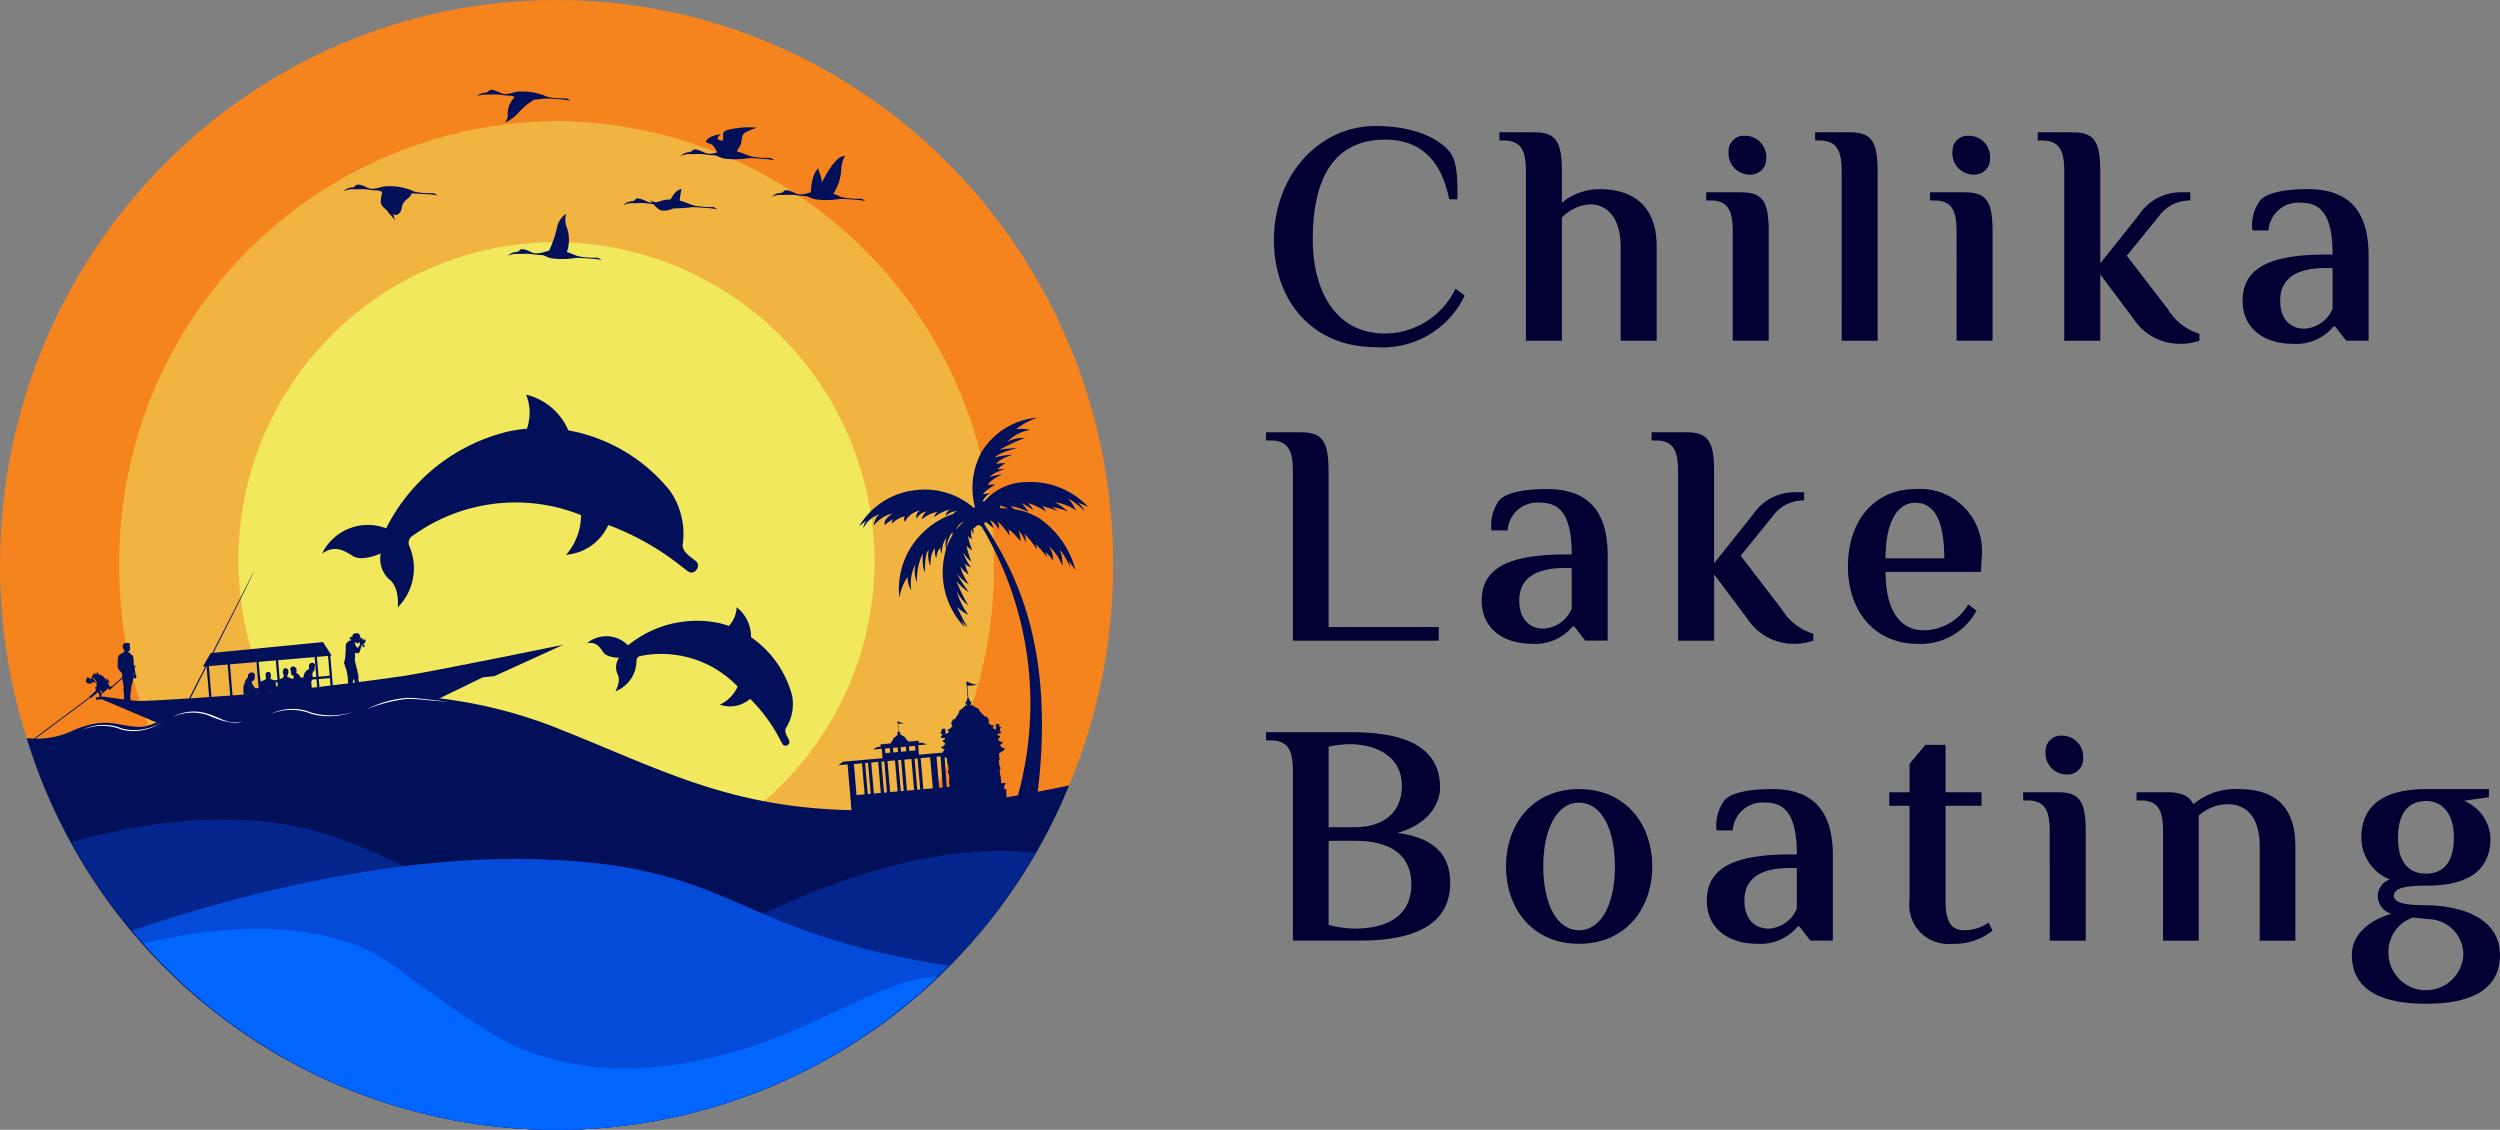 <svg xmlns="http://www.w3.org/2000/svg" xmlns:xlink="http://www.w3.org/1999/xlink" width="158.364" height="71.57" viewBox="0 0 158.364 71.57">
  <rect x="0" y="0" width="158.364" height="71.57" fill="#808080" stroke="none"/>
  <defs>
    <clipPath id="clip-path">
      <rect id="Rectangle_10036" data-name="Rectangle 10036" width="158.364" height="71.57" transform="translate(0 0)" fill="none"/>
    </clipPath>
  </defs>
  <g id="Group_28602" data-name="Group 28602" transform="translate(0 0)">
    <g id="Group_28601" data-name="Group 28601" clip-path="url(#clip-path)">
      <path id="Path_249063" data-name="Path 249063" d="M80.7,15.184c0-4.021,2.8-7.2,6.441-7.2,2.38,0,3.941.74,4.681,1.62.521.66.5,1.82.5,3.02H91.8c-.5-2.5-1.84-3.78-4.061-3.78-2.54,0-4.581,1.521-4.581,6.341,0,3.021,1.3,5.941,4.581,5.941a4.98,4.98,0,0,0,4.461-2.84l.58.44a5.734,5.734,0,0,1-5.641,3.261c-4.061,0-6.441-2.981-6.441-6.8" fill="#003"/>
      <path id="Path_249064" data-name="Path 249064" d="M96.662,10.9c0-1.2-.2-2-1.4-2h-.281v-.52h2.16c1.4,0,1.8.52,1.8,2.521v1.94a3.765,3.765,0,0,1,2.361-.86c1.76,0,3.64.72,3.64,3.641v5.961h-2.28v-5.9c0-2.04-.96-2.74-1.96-2.74a2.683,2.683,0,0,0-1.761.84v7.8h-2.28Z" fill="#003"/>
      <path id="Path_249065" data-name="Path 249065" d="M109.761,14.7c0-1.2-.2-2-1.4-2h-.28v-.519h2.16c1.4,0,1.8.519,1.8,2.52v6.881h-2.281Zm-.26-5.081A.966.966,0,0,1,110.522,8.6a1.339,1.339,0,0,1,1.36,1.42.987.987,0,0,1-1.04,1.04A1.339,1.339,0,0,1,109.5,9.624" fill="#003"/>
      <path id="Path_249066" data-name="Path 249066" d="M116.662,10.9c0-1.2-.2-2-1.4-2h-.281v-.52h2.16c1.4,0,1.8.52,1.8,2.521V21.586h-2.28Z" fill="#003"/>
      <path id="Path_249067" data-name="Path 249067" d="M123.941,14.7c0-1.2-.2-2-1.4-2h-.28v-.519h2.16c1.4,0,1.8.519,1.8,2.52v6.881h-2.281Zm-.26-5.081A.966.966,0,0,1,124.7,8.6a1.339,1.339,0,0,1,1.36,1.42.987.987,0,0,1-1.04,1.04,1.339,1.339,0,0,1-1.341-1.439" fill="#003"/>
      <path id="Path_249068" data-name="Path 249068" d="M135.142,20.185l-2.1-2.8v4.2h-2.28V10.9c0-1.2-.2-2-1.4-2h-.28v-.52h2.161c1.4,0,1.8.52,1.8,2.521v5.781l2.442-3.062a3.178,3.178,0,0,1,2.76-1.439h.5v.52a2.374,2.374,0,0,0-1.96.96L134.722,16.2l2.6,3.38a3.518,3.518,0,0,0,2,1.561v.439a3.648,3.648,0,0,1-1.221.2,3.5,3.5,0,0,1-2.961-1.6" fill="#003"/>
      <path id="Path_249069" data-name="Path 249069" d="M142.061,19.045c0-2.02,1.64-2.92,5.281-2.92h.42c0-2.561-.78-3.281-1.98-3.281A1.887,1.887,0,0,0,143.7,14.6h-1.02a2.668,2.668,0,0,1,.5-1.92c.48-.52,1.74-.7,3-.7,2.3,0,3.86,1.06,3.86,4.2v5.4h-1.42l-.7-.9h-.1a3.065,3.065,0,0,1-2.561,1.1c-1.761,0-3.2-.9-3.2-2.741m5.7.52v-2.58h-.42c-1.96,0-2.9.72-2.9,2.06,0,1.2.66,1.781,1.54,1.781a2.058,2.058,0,0,0,1.78-1.261" fill="#003"/>
      <path id="Path_249070" data-name="Path 249070" d="M81.9,29.9c0-1.2-.2-2-1.4-2h-.3v-.52h2.16c1.4,0,1.8.52,1.8,2.521v9.821h6.981v.861H81.9Z" fill="#003"/>
      <path id="Path_249071" data-name="Path 249071" d="M93.861,38.045c0-2.02,1.64-2.92,5.281-2.92h.42c0-2.561-.78-3.281-1.98-3.281A1.887,1.887,0,0,0,95.5,33.6h-1.02a2.668,2.668,0,0,1,.5-1.92c.48-.52,1.74-.7,3-.7,2.3,0,3.86,1.06,3.86,4.2v5.4h-1.42l-.7-.9h-.1a3.065,3.065,0,0,1-2.561,1.1c-1.761,0-3.2-.9-3.2-2.741m5.7.52v-2.58h-.42c-1.96,0-2.9.72-2.9,2.06,0,1.2.66,1.781,1.54,1.781a2.058,2.058,0,0,0,1.78-1.261" fill="#003"/>
      <path id="Path_249072" data-name="Path 249072" d="M110.682,39.185l-2.1-2.8v4.2H106.3V29.9c0-1.2-.2-2-1.4-2h-.28v-.52h2.161c1.4,0,1.8.52,1.8,2.521v5.781l2.442-3.062a3.178,3.178,0,0,1,2.76-1.439h.5v.52a2.375,2.375,0,0,0-1.96.96l-2.061,2.541,2.6,3.38a3.518,3.518,0,0,0,2,1.561v.439a3.648,3.648,0,0,1-1.221.2,3.5,3.5,0,0,1-2.961-1.6" fill="#003"/>
      <path id="Path_249073" data-name="Path 249073" d="M117.061,35.885c0-3,1.761-4.9,4.242-4.9a3.918,3.918,0,0,1,4.24,4.16l-.06,1.081h-6.041c0,2.46.941,3.7,2.4,3.7a3.291,3.291,0,0,0,2.841-1.64l.519.4a4.024,4.024,0,0,1-3.7,2.1c-2.821,0-4.442-2.141-4.442-4.9m6.1-.52c0-2.521-.681-3.521-1.86-3.521-1.021,0-1.861,1.1-1.861,3.521Z" fill="#003"/>
      <path id="Path_249074" data-name="Path 249074" d="M81.9,48.9c0-1.2-.2-2-1.4-2h-.3v-.519h5.32c2.341,0,5.7.359,5.7,3.5,0,1.16-.859,2.36-2.7,2.881,2.6.34,3.341,1.62,3.341,3.18,0,3.041-3.041,3.641-5.741,3.641H81.9Zm3.921,3.5c1.6,0,2.98-.759,2.98-2.62,0-1.961-1.76-2.64-3.321-2.64a6.854,6.854,0,0,0-1.32.16v5.1Zm3.58,3.642c0-1.821-1.22-2.781-3.58-2.781H84.162v5.321a6.364,6.364,0,0,0,1.661.24c2.3,0,3.58-1,3.58-2.78" fill="#003"/>
      <path id="Path_249075" data-name="Path 249075" d="M95.4,54.885c0-2.72,1.719-4.9,4.621-4.9,2.92,0,4.64,2.18,4.64,4.9s-1.72,4.9-4.64,4.9c-2.9,0-4.621-2.18-4.621-4.9m6.9,0c0-2.3-.82-4.04-2.28-4.04-1.441,0-2.261,1.74-2.261,4.04s.82,4.041,2.261,4.041c1.46,0,2.28-1.74,2.28-4.041" fill="#003"/>
      <path id="Path_249076" data-name="Path 249076" d="M108.122,57.045c0-2.02,1.639-2.92,5.281-2.92h.42c0-2.561-.78-3.281-1.98-3.281a1.889,1.889,0,0,0-2.082,1.76h-1.019a2.663,2.663,0,0,1,.5-1.92c.479-.52,1.74-.7,3-.7,2.3,0,3.86,1.06,3.86,4.2v5.4h-1.42l-.7-.9h-.1a3.065,3.065,0,0,1-2.561,1.1c-1.76,0-3.2-.9-3.2-2.741m5.7.52v-2.58h-.42c-1.961,0-2.9.72-2.9,2.06,0,1.2.66,1.781,1.541,1.781a2.058,2.058,0,0,0,1.78-1.261" fill="#003"/>
      <path id="Path_249077" data-name="Path 249077" d="M120.961,57.006V51.044h-1.28v-.859h1.28v-1.8l1-1.2h1.28v3h2.281v.859h-2.281v6.022c0,1.38.4,1.86,1.181,1.86a2.653,2.653,0,0,0,1.54-.48l.26.5a3.85,3.85,0,0,1-2.561.84,2.469,2.469,0,0,1-2.7-2.78" fill="#003"/>
      <path id="Path_249078" data-name="Path 249078" d="M129.841,52.705c0-1.2-.2-2-1.4-2h-.28v-.519h2.161c1.4,0,1.8.519,1.8,2.52v6.881h-2.28Zm-.26-5.081A.965.965,0,0,1,130.6,46.6a1.339,1.339,0,0,1,1.36,1.42.986.986,0,0,1-1.04,1.04,1.338,1.338,0,0,1-1.34-1.439" fill="#003"/>
      <path id="Path_249079" data-name="Path 249079" d="M137.021,52.705c0-1.2-.2-2-1.4-2h-.281v-.52h1.92c.941,0,1.421.24,1.681.76a4.13,4.13,0,0,1,2.841-.96c2.16,0,3.62.941,3.62,3.641v5.961h-2.26V53.625c0-1.961-.921-2.681-2.02-2.681a2.76,2.76,0,0,0-1.841.72v7.922h-2.261Z" fill="#003"/>
      <path id="Path_249080" data-name="Path 249080" d="M148.981,60.486c0-1.38,1.24-2.24,2.5-2.6a1.191,1.191,0,0,1-.86-1.14,1.139,1.139,0,0,1,.76-1.04,2.86,2.86,0,0,1-1.8-2.641c0-2.32,1.82-3.08,4.1-3.08h3.982V50.5l-1.581.221a2.729,2.729,0,0,1,1.68,2.34c0,2.3-1.7,3.041-4.081,3.041-1.28,0-2.04.14-2.04.64,0,.461.76.6,2.04.6,2.581.04,4.682,1,4.682,3.141,0,2.32-2.021,3.1-4.682,3.1-2.68,0-4.7-.78-4.7-3.1m7.062,0a2.254,2.254,0,0,0-2.2-2.261l-1-.1a2.3,2.3,0,0,0-1.54,2.36,2.374,2.374,0,0,0,4.741,0m-.6-7.422c0-1.56-.761-2.32-1.761-2.32-1.019,0-1.78.66-1.78,2.32s.761,2.281,1.78,2.281c1,0,1.761-.62,1.761-2.281" fill="#003"/>
      <path id="Path_249081" data-name="Path 249081" d="M70.512,35.785c0,19.764-15.785,35.785-35.256,35.785S0,55.549,0,35.785,15.784,0,35.256,0,70.512,16.021,70.512,35.785" fill="#f5841f"/>
      <path id="Path_249082" data-name="Path 249082" d="M62.958,35.785A27.912,27.912,0,0,1,35.257,63.9a27.912,27.912,0,0,1-27.7-28.117,27.912,27.912,0,0,1,27.7-28.117,27.912,27.912,0,0,1,27.7,28.117" fill="#f1b441"/>
      <path id="Path_249083" data-name="Path 249083" d="M55.4,35.785A20.149,20.149,0,1,1,35.257,15.336,20.3,20.3,0,0,1,55.4,35.785" fill="#f2e85e"/>
      <path id="Path_249084" data-name="Path 249084" d="M63.741,49.995a.152.152,0,0,0-.1-.013c-.06.015-.042-.047-.022-.067s0-.066-.016-.076-.023-.072.011-.08l.051,0-.005-.059s.005-.031.03-.035l-.006-.072-.257.023-.042-.491-.029,0-.033-.387.043,0-.019-.215-.043,0-.032-.378.047,0-.036-.417.348-.23h0l-.012-.137a.152.152,0,0,0-.09.04l-.195-.195.171-.13,0,0h0l-.009-.106a.118.118,0,0,0-.08.043l-.209-.154.13-.167,0,0h0l-.009-.1a.113.113,0,0,0-.07.031l-.11-.112.282-.079a.219.219,0,0,0-.021-.068h0v-.01a.029.029,0,0,0-.017-.017.129.129,0,0,1-.048,0c-.012-.008-.013-.07-.01-.1a.51.51,0,0,1,.034-.108l.006-.01a.029.029,0,0,1,.023-.007h.012c.005,0,.017,0,.014-.011a.082.082,0,0,0-.032-.039.026.026,0,0,0-.012,0l-.029,0a.017.017,0,0,1-.015,0,.051.051,0,0,1-.016-.02l-.009-.012s.013-.013.008-.019a.085.085,0,0,0-.019-.014l-.018-.013-.006,0-.008,0,.006,0c.009,0,.009,0,.011,0h0l0-.005.012,0,0,.006c0,.009,0,0,.006-.005l.005-.005,0-.046V45.9a.056.056,0,0,1-.032-.01.113.113,0,0,0-.074-.035H63.2a.065.065,0,0,0-.035.017l-.006.005h-.011a.05.05,0,0,0-.052-.02.076.076,0,0,0,0,.031l0,.007-.021.021v0l.007.01a.231.231,0,0,0,.029.149.056.056,0,0,0-.035.056v0c.006.009.015.036,0,.046l0,0a.018.018,0,0,0,.016.008h0a.139.139,0,0,0-.029.046l-.187-.117.06-.087,0,0h0l-.009-.106a.112.112,0,0,0-.083.047l-.241-.161a.27.27,0,0,0-.089-.367l-.02-.066-.052.02-.052.005-.359-.379s.072-.107-.247-.214a.377.377,0,0,0-.184-.1l-.006-.076a.128.128,0,0,0-.1.056.405.405,0,0,0-.051,0l0-.023a.14.14,0,0,0,.057-.111c.084-.076.034-.137.034-.137s-.025.06-.051.068a.06.06,0,0,0-.025-.043l-.005-.05s0-.038-.058-.032l-.008-.1s0-.041-.025-.04l-.023,0-.066-.771.671-.059a2.047,2.047,0,0,1-.734-.24s.058.693.091,1.073l-.021,0c-.029,0-.018.043-.018.043l.008.1c-.055,0-.051.041-.051.041l0,.051a.06.06,0,0,0-.018.047c-.027,0-.061-.058-.061-.058s-.039.069.056.128a.14.14,0,0,0,.075.1l0,.022-.049.014a.132.132,0,0,0-.1-.039l.007.077a.375.375,0,0,0-.163.136c-.3.161-.207.254-.207.254l-.289.436-.052,0-.054-.011-.008.069a.271.271,0,0,0-.025.377l-.21.2a.113.113,0,0,0-.089-.032l.009.106h0l0,0,.074.075-.164.149a.149.149,0,0,0-.037-.041h0s.014-.005.015-.01l0,0c-.019-.006-.014-.034-.01-.045v0c0-.031-.033-.046-.043-.048a.243.243,0,0,0,0-.152l0-.011v0l-.024-.017,0-.007a.089.089,0,0,0-.009-.03.049.049,0,0,0-.048.029l-.011,0-.006-.005a.066.066,0,0,0-.038-.01h-.009a.112.112,0,0,0-.067.048c-.005.008-.026.014-.03.015s0,0,0,.005l.005.046.006,0s.008.013.007,0v-.006h.012l0,0h0c0-.008,0-.007.009-.006h.007l-.007,0-.006.006-.016.015c0,.005-.011.011-.015.017s.006.014.011.018l-.007.013a.051.051,0,0,1-.012.023.017.017,0,0,1-.015.006l-.029,0-.011,0a.085.085,0,0,0-.026.045c0,.008.012.008.017.008l.011,0a.029.029,0,0,1,.024,0l.008.008a.547.547,0,0,1,.052.1c.007.028.018.089.007.1a.15.15,0,0,1-.047.008.025.025,0,0,0-.014.019c0,.006,0,.011,0,.011h0a.251.251,0,0,0-.009.072l.291.028-.089.129a.11.11,0,0,0-.074-.018l.009.1h.006l0,.005.156.141-.179.189a.113.113,0,0,0-.086-.028l.009.106h0l0,0,.191.1-.159.227a.15.15,0,0,0-.084-.023v0l-1.374.122-.053-.6.556-.049-.289-.111-.219.02-.009-.1c0-.039-.043-.036-.077-.066h0c-.011.014-.059.035-.063.069-.009-.03-.044-.03-.076-.057-.012.014-.059.035-.064.07-.008-.031-.044-.031-.075-.058-.012.014-.059.036-.064.07-.009-.031-.044-.03-.075-.057h0c-.012.014-.064.037-.064.075a.129.129,0,0,0-.025-.02l-.011-.039-.03.012-.031,0-.209-.221s.042-.062-.144-.124a.224.224,0,0,0-.107-.062l0-.044a.074.074,0,0,0-.056.032l-.03,0v-.013a.081.081,0,0,0,.033-.065c.049-.044.02-.08.02-.08s-.015.035-.03.04A.033.033,0,0,0,57,46.428l0-.03s0-.021-.034-.018l-.005-.058s0-.023-.015-.023H56.93l-.039-.449.392-.035a1.2,1.2,0,0,1-.428-.139s.034.4.053.625l-.013,0c-.016,0-.01.025-.01.025l.005.057c-.032,0-.03.025-.03.025l0,.029a.035.035,0,0,0-.01.027c-.016,0-.036-.034-.036-.034s-.022.041.033.075a.084.084,0,0,0,.044.059v.013l-.029.007a.077.077,0,0,0-.061-.022l0,.045a.212.212,0,0,0-.095.079c-.172.094-.12.148-.12.148l-.169.254-.03,0-.031-.007,0,.041a.24.24,0,0,0-.022.024c0-.036-.042-.035-.076-.063-.011.014-.059.035-.064.07-.008-.031-.044-.031-.075-.058-.012.014-.059.036-.064.07-.009-.03-.044-.03-.075-.057h0c-.011.014-.059.035-.064.07-.008-.031-.043-.031-.075-.058-.013.015-.068.039-.065.079l.009.1-.22.02-.265.16.555-.05.052.6-2.511.223s-.15.112-.286.222v0l.58-.052.184,2.123.094,1.2,9.8-.931Zm-.628-3.9.007,0h0V46.1c0,.011,0,.029-.01.032h0a.037.037,0,0,0-.005-.023h0c0-.005,0-.016.006-.017m.03.06h0a.045.045,0,0,1-.005.048.125.125,0,0,0-.025.009l-.006,0a.175.175,0,0,1,.036-.055m-8.883,4.21L54.091,48.4l.513-.046.169,1.964Zm.712-.064L54.8,48.337l.187-.016.17,1.964Zm.387-.034-.17-1.964.44-.039.17,1.964ZM56,50.21l-.17-1.964.188-.016.17,1.964Zm.862-2.865.025.29-.3.027-.025-.29Zm-.805.072.312-.028.025.29-.312.027Zm.33,2.759-.17-1.964.476-.042.169,1.964Zm.675-.06-.17-1.964.188-.017.169,1.964Zm.9-2.869.025.29-.384.034-.025-.29Zm-.91.081.334-.03.025.29-.334.03Zm.4,2.753-.169-1.964.452-.04.17,1.964Zm.652-.058-.17-1.964.188-.016.17,1.964Zm.387-.034-.17-1.964.6-.054.17,1.964Zm1.226-.109-.224.02-.17-1.964.258-.023Zm.138-3.491h0l.008,0c.007,0,.008.01.008.016a.033.033,0,0,0,0,.024h0c-.012,0-.017-.019-.016-.03v-.007m0,.107a.047.047,0,0,1-.013-.047.173.173,0,0,1,.045.048l-.006,0a.075.075,0,0,0-.026,0m.3,3.345-.184.016-.132-1.9.139.06.036.417.048-.005.032.379-.042,0,.018.215.043,0,.034.388-.029,0Z" fill="#020f59"/>
      <path id="Path_249085" data-name="Path 249085" d="M68.277,31.828l.652.279a5,5,0,0,0-3.9-1.568,3.557,3.557,0,0,0-2.686,1.231.562.562,0,0,0-.092,0c.045-.218.435-.53.435-.53a1.905,1.905,0,0,0-.429.078,2.4,2.4,0,0,1,.807-.618,1.8,1.8,0,0,0-.489.026c.154-.366.9-.662.9-.662a2.089,2.089,0,0,0-.781.166c.2-.305.953-.506.953-.506a1.379,1.379,0,0,0-.464.027,1.346,1.346,0,0,1,.541-.41,2.91,2.91,0,0,0-.618.044c.206-.34,1.064-.584,1.064-.584a4.581,4.581,0,0,0-1.141.183c.283-.357,1.416-.592,1.416-.592a6.879,6.879,0,0,0-1.142.1,13.363,13.363,0,0,1,1.614-.749A2.09,2.09,0,0,0,63.789,28a2.618,2.618,0,0,1,1.45-.767,2.165,2.165,0,0,0-.892-.043,5.243,5.243,0,0,1,1.347-.732,4.589,4.589,0,0,0-3.489,2.13,4.753,4.753,0,0,0-.446,3.534c-.018.023-.037.046-.057.068a4.679,4.679,0,0,0-3.483-1.163,4.782,4.782,0,0,0-3.8,2.308l.472-.375a.883.883,0,0,0-.2.506,1.719,1.719,0,0,1,1.013-.889,1.038,1.038,0,0,0-.352.7c.7-.775,1.158-.7,1.158-.7-.609.331-.463.68-.463.68a2.1,2.1,0,0,1,.592-.384.32.32,0,0,0-.146.305,1.7,1.7,0,0,1,.833-.479.334.334,0,0,0-.009.357,1.389,1.389,0,0,1,.978-.723.426.426,0,0,0-.231.514.906.906,0,0,1,.635-.453.75.75,0,0,0-.3.5,2.2,2.2,0,0,1,1.022-.479.425.425,0,0,0-.232.349,2.4,2.4,0,0,1,1.021-.5.486.486,0,0,0-.3.418c.42-.365.712-.287.712-.287a.48.48,0,0,0-.261.171,4.872,4.872,0,0,0-1.832,1.108,4.955,4.955,0,0,0-1.554,4.2,3.241,3.241,0,0,1,.519-1.333,1.382,1.382,0,0,0,.232.838,2.694,2.694,0,0,1,.266-1.645,1.847,1.847,0,0,0,.1,1.155,3.912,3.912,0,0,1,.36-1.842c-.051,1.018.148,1.2.148,1.2-.031-1.327.229-1.394.229-1.394a1.609,1.609,0,0,0,.113,1.008c-.032-.874.288-1.13.288-1.13a1.227,1.227,0,0,0,.076.631c.066-.547.26-.66.26-.66a.7.7,0,0,0,.1.379,1.572,1.572,0,0,1,.3-1.042,1.386,1.386,0,0,0-.033.737,4.147,4.147,0,0,0-.119.488A5.042,5.042,0,0,0,61.1,39.724l-.21-.45a2.394,2.394,0,0,0,.4.464,10.9,10.9,0,0,1-.661-1.3,2.251,2.251,0,0,0,.713.51,4.212,4.212,0,0,1-.74-1.543,2.218,2.218,0,0,0,.73.941,12.22,12.22,0,0,1-.753-1.536,3.782,3.782,0,0,0,.808.719,9.79,9.79,0,0,1-.783-1.206,3.052,3.052,0,0,0,.781.708,3.777,3.777,0,0,1-.557-1.133,2.593,2.593,0,0,0,.545.511,3.56,3.56,0,0,1-.253-.72.861.861,0,0,0,.39.256,3.384,3.384,0,0,1-.5-.954s.3.472.517.566a5.242,5.242,0,0,1-.308-1,1.312,1.312,0,0,0,.374.3,3.69,3.69,0,0,1-.275-.908.619.619,0,0,0,.249.2,1.81,1.81,0,0,1-.04-.652.991.991,0,0,0,.15.335s-.021-.17-.024-.381c.127.026.231-.33.495-.108a.037.037,0,0,0,.025,0A21.881,21.881,0,0,1,64.351,50.84h1.3c1.4-10.287-1.7-15.1-3.3-17.64-.011-.057,0-.127.136-.113.206.176.437.361.437.361a1.806,1.806,0,0,0-.184-.469l.024-.011a1.5,1.5,0,0,1,.509.578.888.888,0,0,0-.093-.529,4.033,4.033,0,0,1,.755.907.822.822,0,0,0-.056-.376c.253.087.764.744.764.744a2.916,2.916,0,0,0-.11-.693,2.32,2.32,0,0,1,.446.8,1.7,1.7,0,0,0-.084-.587,5.126,5.126,0,0,1,.771.986.609.609,0,0,0-.072-.344,7.369,7.369,0,0,1,.746.86,2.08,2.08,0,0,0-.135-.354,2.219,2.219,0,0,1,.5.552,1.644,1.644,0,0,0-.268-.934,3.482,3.482,0,0,1,.859,1.258,2.342,2.342,0,0,0-.167-1.022,4.367,4.367,0,0,1,.652,1.11,1.1,1.1,0,0,0-.106-.424c.113.137.455.628.455.628a5.7,5.7,0,0,0-2.292-3.29,4.345,4.345,0,0,0-1.629-.591,1.122,1.122,0,0,0-.177-.188,3.959,3.959,0,0,1,1.107.375,2.62,2.62,0,0,0-.429-.566,3.419,3.419,0,0,1,.747.461,1.874,1.874,0,0,0-.335-.461,3.753,3.753,0,0,1,1.15.557,1.835,1.835,0,0,0-.249-.357,4.876,4.876,0,0,1,.97.314,1.892,1.892,0,0,0-.352-.262,4.017,4.017,0,0,1,1,.288,3.188,3.188,0,0,0-.832-.593,3.083,3.083,0,0,1,1.356.523,2.985,2.985,0,0,0-.515-.767,4.674,4.674,0,0,1,1.081.828,2.412,2.412,0,0,0-.455-.575M59.959,34.71a1.834,1.834,0,0,1,.386-1.015.28.28,0,0,0,0,.179,3.857,3.857,0,0,0-.388.836m.585-1.123a1.843,1.843,0,0,1,.193-.333,1.923,1.923,0,0,1,.35-.243,3.647,3.647,0,0,0-.543.576M63.39,32.2a.315.315,0,0,1-.047-.139l0-.035a2.566,2.566,0,0,1,.518.187c-.164-.013-.32-.016-.468-.013" fill="#020f59"/>
      <path id="Path_249086" data-name="Path 249086" d="M7.462,42.317a2.008,2.008,0,0,0,.174.235c.052.057.089.066.083.083a.116.116,0,0,0,.014.082c.014.011.017.037.009.137a.871.871,0,0,0,.025.252c.015.1.075.393.071.436s-.031.094-.017.113a.087.087,0,0,1,.015.04.571.571,0,0,0,0,.169,1.515,1.515,0,0,1,.018.327.591.591,0,0,0,.028.241.04.04,0,0,0,.046.031.019.019,0,0,1,0,.021.132.132,0,0,0,.022.088.169.169,0,0,1,.032.091.133.133,0,0,0,.054.11.688.688,0,0,0,.157.077s.094.019.1-.048a.541.541,0,0,0-.087-.228.245.245,0,0,1-.034-.1.4.4,0,0,0,.1.058.26.26,0,0,0,.2.005c.065-.031,0-.058-.062-.1a.39.39,0,0,0-.128-.062.061.061,0,0,1-.032-.063.12.12,0,0,0,.013-.086.7.7,0,0,1-.005-.2c.011-.066.024-.166.024-.194A.475.475,0,0,1,8.3,43.7a.371.371,0,0,0,.013-.169c-.009-.068.016-.069.032-.152a1.086,1.086,0,0,0,.067-.223.41.41,0,0,1,.049-.194,1.28,1.28,0,0,0,.017-.184c.008-.035-.026-.182-.005-.165s.025.086.027.115-.013.032-.01.055a.1.1,0,0,1-.008.075.084.084,0,0,0,.01.087c.015.024.048.026.086.029s.038-.022.038-.022c.006-.042.044-.08.035-.1a.951.951,0,0,1-.093-.311,2.643,2.643,0,0,0-.077-.43.814.814,0,0,1-.026-.145.021.021,0,0,0,.017-.025,2.586,2.586,0,0,0-.044-.373c-.014-.049-.1-.1-.121-.1s-.036-.059-.039-.067-.041-.033-.054-.047-.055-.007-.055-.007c-.032-.007-.026-.047-.026-.047.005-.06.042-.063.068-.074s.029-.06.035-.089a.393.393,0,0,0-.006-.107.114.114,0,0,1,.009-.045.316.316,0,0,0-.022-.11c0-.016,0-.029.017-.054s0-.036-.016-.052a.311.311,0,0,0-.109-.043.57.57,0,0,0-.175.01.234.234,0,0,0-.132.1.15.15,0,0,0-.032.125.289.289,0,0,0,.047.147.382.382,0,0,1,.054.079.452.452,0,0,1,.006.082.064.064,0,0,0-.026.014.217.217,0,0,1-.031.05c-.062.031-.229.123-.229.123a.386.386,0,0,0-.127.3c-.005.049,0,.147-.009.256a1.238,1.238,0,0,0,.009.316m.219-.148.013.118a.08.08,0,0,1-.013-.118" fill="#020f59"/>
      <path id="Path_249087" data-name="Path 249087" d="M35.674,40.845l-4.36,1.985-.734.077-4.7,2.285-15.763.663L6.445,44.294l-.358.031-.013-.15.515-.044s1.435.215,2.05.267,6.243-.334,8.316-.53c2.146-.2,6.723-.764,8.56-1.04s10.159-1.983,10.159-1.983" fill="#020f59"/>
      <path id="Path_249088" data-name="Path 249088" d="M16.076,36.2l-4.194,8.23.076.041c-.019-.019,4.212-8.281,4.118-8.271" fill="#020f59"/>
      <path id="Path_249089" data-name="Path 249089" d="M12.852,42.228l8.155-.7-.545-.859-7.115.7Z" fill="#020f59"/>
      <path id="Path_249090" data-name="Path 249090" d="M13.256,44.252l.146-.013-.177-2.119-.146.013Z" fill="#020f59"/>
      <path id="Path_249091" data-name="Path 249091" d="M14.59,44.137l.146-.013-.177-2.119-.146.013Z" fill="#020f59"/>
      <path id="Path_249092" data-name="Path 249092" d="M20.1,43.663l.146-.013-.177-2.119-.146.013Z" fill="#020f59"/>
      <path id="Path_249093" data-name="Path 249093" d="M20.95,43.59l.146-.013-.177-2.119-.146.013Z" fill="#020f59"/>
      <path id="Path_249094" data-name="Path 249094" d="M17.643,43.874l.146-.013-.177-2.119-.146.013Z" fill="#020f59"/>
      <rect id="Rectangle_10035" data-name="Rectangle 10035" width="4.629" height="0.149" transform="translate(16.386 43.171) rotate(-4.636)" fill="#020f59"/>
      <path id="Path_249095" data-name="Path 249095" d="M16.414,43.98l.146-.013-.177-2.119-.146.013Z" fill="#020f59"/>
      <path id="Path_249096" data-name="Path 249096" d="M21.811,42.057a.064.064,0,0,1,.019.023c.014.054.05.193.079.267s.079.3.088.333a2.23,2.23,0,0,1,.031.232c0,.038.016.219.018.28a.788.788,0,0,0,.045.221.85.85,0,0,1,.056.2.555.555,0,0,0,.037.138.169.169,0,0,1,.037.072c.009.045-.009.069-.015.116s.015.054.015.054a.352.352,0,0,0,.065.041.58.58,0,0,0,.228.043c.049,0,.14-.016.16-.05s-.023-.062-.056-.075-.029-.019-.058-.038a.2.2,0,0,1-.063-.08c-.013-.026-.017-.053-.033-.086a.424.424,0,0,1-.032-.12.194.194,0,0,0-.033-.1.276.276,0,0,1-.035-.114c-.006-.035,0-.1-.008-.136a1.267,1.267,0,0,1-.005-.13.782.782,0,0,1,.063-.135c.01-.022.016-.005.016-.005a.471.471,0,0,0,.009.1.529.529,0,0,0,.066.162.407.407,0,0,1,.059.12,1.018,1.018,0,0,0,.047.154.724.724,0,0,1,.021.131c.007.015.01-.008.01-.008,0-.024.012-.019.012-.019a.442.442,0,0,1,.007.16.326.326,0,0,0-.008.113c0,.024.035.017.035.017l.382-.022a.385.385,0,0,0,.155-.042c.035-.032.062-.069.046-.095s-.078-.011-.111-.008a.135.135,0,0,1-.094-.034.329.329,0,0,0-.095-.064.252.252,0,0,1-.093-.086.251.251,0,0,0-.023-.069c-.021-.039-.074-.041-.083-.14s-.036-.164-.04-.2-.038-.108-.028-.148a.722.722,0,0,0,.006-.143c0-.069-.06-.327-.076-.423s-.078-.236-.072-.262a.1.1,0,0,0-.012-.076.125.125,0,0,1-.022-.047c-.01-.058-.037-.188-.049-.233a.376.376,0,0,1,.01-.135,1.9,1.9,0,0,0-.01-.329c-.006-.033,0-.034.016-.026a.094.094,0,0,0,.084.017c.038-.014.079.014.124,0s.068-.055.1-.141a1.321,1.321,0,0,0,.069-.253c0-.018.006-.033.015-.024a.273.273,0,0,0,.082.039.337.337,0,0,0,.1-.013c.024-.005.029-.042.032-.074s-.017-.04-.047-.057-.027-.033-.027-.033c.011-.039.039-.078.062-.083s.018-.031.018-.031,0-.013,0-.013l.029,0c.029,0,.025-.02.025-.02s-.009-.11-.012-.136-.022-.024-.022-.024l-.175.012c-.015,0,0-.022.009-.023s.012-.011.012-.011l0-.037c.023-.015-.006-.023-.006-.023l-.061,0c-.031,0-.029-.018-.051-.031s-.028,0-.032-.051a.608.608,0,0,0-.049-.14.106.106,0,0,0-.064-.075.435.435,0,0,0-.254,0c-.1.026-.1.059-.116.1s0,.083-.027.089a.421.421,0,0,0-.111.047c-.064.034-.062.067-.03.115a.091.091,0,0,0,.09.038c.011,0,0,.01,0,.01-.027.012-.024.032-.058.048s-.055-.006-.109.025a.657.657,0,0,0-.147.154c-.043.055-.048.113-.047.25s-.015.468-.02.536a1.928,1.928,0,0,1-.057.328.429.429,0,0,0-.02.2m1.1-1.188c.023-.013.035-.009.04-.018s.017,0,.028.014.034.024.044.035.017.027,0,.029-.026.007-.039,0a.039.039,0,0,0-.042,0c-.022.014-.043.008-.047,0a.052.052,0,0,1,.019-.058m-.093-.445a.011.011,0,0,1,.011-.012.011.011,0,0,1,.012.01.011.011,0,0,1-.01.013.012.012,0,0,1-.013-.011m-.042.092a.02.02,0,0,1,.018-.022H22.8l0,.041H22.8a.019.019,0,0,1-.021-.018m-.317.193.026-.021a.041.041,0,0,1,.064,0,.221.221,0,0,0,.083.052.036.036,0,0,0,.047-.018c.006-.02.013-.025.022-.026s.018.008.023-.014.031-.037.044-.024.011.065.011.065c0,.025.022.037.023.053s0,.024-.03.084a.445.445,0,0,1-.1.135c-.018.012-.038.018-.045.006s-.026-.02-.035-.024a.063.063,0,0,1-.032-.038.47.47,0,0,1-.034-.082.36.36,0,0,0-.066-.125c-.013-.015,0-.023,0-.023" fill="#020f59"/>
      <path id="Path_249097" data-name="Path 249097" d="M2.094,46.9l3.587-2.68c.016,0,.094-.025.094-.025a.393.393,0,0,0,.119-.089s.224-.185.275-.229a.107.107,0,0,1,.11.07l.039.27.134-.02L6.42,43.97l.457-.376,0,.006.055.118,1.681-1.531-.03-.049-1.49,1.343-.134.019c-.021-.045-.074-.156-.142-.276L6.85,43.2s.07.071.084.062-.006-.087-.055-.165-.106-.133-.125-.12,0,.064.033.127l-.034.017a1.191,1.191,0,0,0-.2-.255c-.2-.174-.253-.1-.332-.174L6.2,42.583l-.08.012.016.1-.084.012-.012-.086-.034.005.012.084-.039.006-.008-.058-.064.009.012.087s-.126.031-.109.208a.022.022,0,0,1-.011.022.2.2,0,0,1-.065.022.167.167,0,0,0-.12-.053.175.175,0,0,1-.017-.044.009.009,0,0,0-.01-.008l-.078.012a.008.008,0,0,0-.007.011.566.566,0,0,1,.008.062.174.174,0,0,0-.063.188A.171.171,0,0,0,5.6,43.3a.164.164,0,0,0,.1-.023l.009,0c.009.03.022.063.037.069,0,0,.037.012.089-.068s.169-.11.22-.013a.415.415,0,0,1,.069.223.027.027,0,0,1-.015.024.159.159,0,0,1-.069.013s-.032-.008,0,.083c0,0,.066.123-.011.178L5.819,44a.465.465,0,0,0-.136.107l-.039.071L2.062,46.853Zm3.73-3.658a.334.334,0,0,1-.051.072c-.019.019-.025-.067.025-.1s.026.033.026.033m.552.5a.164.164,0,0,1,.078.126c0,.12-.095-.05-.095-.05-.054-.12.017-.076.017-.076m-.251-.425a1.582,1.582,0,0,0-.227-.334s-.07-.089.012-.066a.87.87,0,0,1,.208.295s.039.147.007.1" fill="#020f59"/>
      <path id="Path_249098" data-name="Path 249098" d="M19.965,42.166a.18.18,0,0,0-.184-.18.206.206,0,0,0-.211.242l.013.114a.1.1,0,0,1-.068.071.562.562,0,0,0-.282.493l-.195.022a.473.473,0,0,0-.25-.29c-.054-.03.008-.087,0-.165a.244.244,0,0,0-.189-.255.187.187,0,0,0-.216.188c0,.059.021.047.035.05s.013.138.013.138,0,.068.016.078.013.086.045.1a.19.19,0,0,0,.088.019c.039,0,.052.16-.026.209l-.091,0a.546.546,0,0,0-.216-.1l-.037,0v-.141s.05-.055.047-.092a.17.17,0,0,1,0-.038.065.065,0,0,0,.02-.057.11.11,0,0,0-.006-.026.2.2,0,0,0-.077-.184c-.11-.077-.276-.036-.27.188a.065.065,0,0,0-.01.045.073.073,0,0,0,.02.046.858.858,0,0,0,.021.084.172.172,0,0,1,.009.127.21.21,0,0,1-.179.141c-.124.019-.232.293-.192.478l-.1.007s-.021-.3-.146-.381a.5.5,0,0,0-.209-.081l-.011-.064s.053-.028.027-.184-.047-.2-.164-.2a.162.162,0,0,0-.165.2c.018.1.043.247-.037.294,0,0-.337.061-.325.515l-.287.025a1.127,1.127,0,0,0-.147-.186.272.272,0,0,1-.055-.123c-.007-.035-.016-.078-.024-.11,0-.013-.008-.021-.011-.032.023-.007.051,0,.085-.01.05-.021.07-.095.094-.117s.011-.107.011-.107a.068.068,0,0,1,.016-.074.167.167,0,0,0,0-.106c-.011-.063-.151-.2-.274-.115a.191.191,0,0,0-.1.042c-.061.038-.06.18-.064.214s-.038.057-.064.079,0,.064-.051.08-.058.117-.058.117c-.058.047-.042.072-.042.072a.093.093,0,0,1,.043-.058l-.008.027c-.054.077-.015.079-.015.079a.058.058,0,0,1,.016-.06l0,.046a.467.467,0,0,0-.11.254s0,.339.016.509l4.329-.373-.051-.457a1.075,1.075,0,0,0,.1-.272c0-.062-.045-.177-.012-.246a.45.45,0,0,0,.012-.138.193.193,0,0,0,.081-.019c.028-.019.027-.12.026-.135l.019-.006-.014-.146a.049.049,0,0,0,.036-.059" fill="#020f59"/>
      <path id="Path_249099" data-name="Path 249099" d="M35.385,46.159A29.907,29.907,0,0,0,26.4,44.1l-.028,0c-2.56-.322-3.335,1.709-6.415.843s-3.617,1.4-6.247.346-3.425.881-5.06.753c-1.317-.1-1.983-.619-3.941.193a5.341,5.341,0,0,1-3.022.519,35.09,35.09,0,0,0,66.038,3c-17.921,3.775-23.132.033-32.343-3.589" fill="#020f59"/>
      <path id="Path_249100" data-name="Path 249100" d="M49.382,57.414c-12.69,5.763-21.422-2.576-29.337-4.759-6.056-1.67-12.715-.121-15.51.7a35.009,35.009,0,0,0,61.064.663c-3.049-.354-8.471-.122-16.217,3.4" fill="#03258c"/>
      <path id="Path_249101" data-name="Path 249101" d="M44.065,35.531l-.407-.317c-.545-.436-.4-.8-.4-.8a4.8,4.8,0,0,0-.819-3.328A10.726,10.726,0,0,0,36,27.26,3.884,3.884,0,0,0,33.325,25a3.022,3.022,0,0,1,.051,2.155,9.986,9.986,0,0,0-1.139.169,11.688,11.688,0,0,0-7.774,6.143,3.23,3.23,0,0,0-4.062,1.6c.827-.571,1.4-.187,1.975.167s1.742-.173,1.742-.173a1.762,1.762,0,0,0,.537,1.638c.686.509.541,1.777.541,1.777a3.531,3.531,0,0,0,.729-3.894.505.505,0,0,1,.141-.589A11.131,11.131,0,0,1,36.807,32.63a3.864,3.864,0,0,1-.947,2.516,3.227,3.227,0,0,0,2.669-1.88c.06.02.119.038.175.055a16.813,16.813,0,0,1,4.463,2.557l.41.312a.372.372,0,0,0,.525-.076l.038-.051a.384.384,0,0,0-.075-.532" fill="#020f59"/>
      <path id="Path_249102" data-name="Path 249102" d="M49.987,46.882l-.146-.274c-.192-.373-.023-.535-.023-.535a2.878,2.878,0,0,0,.356-2.021,6.526,6.526,0,0,0-2.6-3.69,2.363,2.363,0,0,0-.912-1.9,1.787,1.787,0,0,1-.492,1.189,6.155,6.155,0,0,0-.662-.19,6.888,6.888,0,0,0-5.725,1.42,1.919,1.919,0,0,0-2.6-.136c.589-.107.811.246,1.038.582s.993.338.993.338a1.058,1.058,0,0,0-.1,1.028c.252.448-.133,1.1-.133,1.1a2.093,2.093,0,0,0,1.338-1.944.3.3,0,0,1,.218-.287,6.688,6.688,0,0,1,6.191,1.929A2.275,2.275,0,0,1,45.6,44.633a1.911,1.911,0,0,0,1.911-.363c.028.026.055.05.082.073a10.243,10.243,0,0,1,1.819,2.505l.149.272a.223.223,0,0,0,.3.09l.033-.019a.229.229,0,0,0,.088-.309" fill="#020f59"/>
      <path id="Path_249103" data-name="Path 249103" d="M10.93,45.424a2.788,2.788,0,0,1,2.28-.194c.723.21,1.454.794,2.216.417a1.187,1.187,0,0,1-.561.164,5.98,5.98,0,0,1-1.678-.5,2.981,2.981,0,0,0-2.257.115" fill="#fff"/>
      <path id="Path_249104" data-name="Path 249104" d="M17.112,45.247a3.126,3.126,0,0,1,2.63-.1,4.611,4.611,0,0,0,2.649-.059,4.344,4.344,0,0,1-2.665.134,3.357,3.357,0,0,0-2.614.025" fill="#fff"/>
      <path id="Path_249105" data-name="Path 249105" d="M5.11,46.285a3.068,3.068,0,0,1,2.613-.138,3.243,3.243,0,0,0,2.56-.426,3.127,3.127,0,0,1-2.577.5,3.258,3.258,0,0,0-2.6.062" fill="#fff"/>
      <path id="Path_249106" data-name="Path 249106" d="M23.218,44.936a6.766,6.766,0,0,1,2.532-.727c.886-.015,1.751.188,2.632.214-.882.025-1.754-.176-2.629-.145a9.448,9.448,0,0,0-2.535.658" fill="#fff"/>
      <path id="Path_249107" data-name="Path 249107" d="M8.382,58.949A34.9,34.9,0,0,0,60.1,61.172c-13.942-2.144-13.4-6.427-26.293-6.748-10.48-.261-21.408,3.131-25.429,4.525" fill="#044bd9"/>
      <path id="Path_249108" data-name="Path 249108" d="M35.9,67.3c-3.069-.7-4.309-1.222-10.869-6.062C19.976,57.5,11.927,59.059,9.093,59.772a34.894,34.894,0,0,0,50.274,2.122c-2.119,0-3.727,1-8.923,3.306-4.79,2.125-10.292,3.063-14.54,2.1" fill="#06f"/>
      <path id="Path_249109" data-name="Path 249109" d="M54.6,12.591a6.181,6.181,0,0,1-1.2-.084c-.2-.054-.4-.168-.615-.235a3.021,3.021,0,0,0,.507-1.64,2.3,2.3,0,0,1,.228-.757c-.666-.017-1.456,1.693-1.456,1.693a2.1,2.1,0,0,0-.192-.723.361.361,0,0,1-.026-.19c-.385.3-.468,1.183-.486,1.527-.588.177-.769.172-1.057.021-.236-.123-.542-.2-.624-.117-.133.141-.226.138-.226.138a.794.794,0,0,0-.567.253,1.228,1.228,0,0,1,.67-.127c.071.006.323-.012.551-.012s.511.068.807.079c.384.013.229.078.73.21a5.354,5.354,0,0,0,1.559-.024c.317-.014,1.265.072,1.265.072l.371.06Z" fill="#020f59"/>
      <path id="Path_249110" data-name="Path 249110" d="M48.815,10a6.181,6.181,0,0,1-1.2-.084c-.29-.078-.594-.242-.92-.315a.475.475,0,0,1,.1-.238c.225-.233.155-.656.286-.851s.875-.423.875-.423a5.429,5.429,0,0,0-1.611.087c-.536.075-.536.282-.536.282V8.9h-.061c-.589-.017-.094-.39-.094-.39a1.792,1.792,0,0,0-.6.149c-.254.129-.5.349-.135.428.283.06.442.4.5.557a1.021,1.021,0,0,1-.9-.026c-.236-.123-.542-.2-.624-.117-.133.141-.226.138-.226.138a.794.794,0,0,0-.567.253,1.228,1.228,0,0,1,.67-.127c.071.006.323-.012.551-.012s.511.068.807.079c.384.013.229.078.73.21a5.354,5.354,0,0,0,1.559-.024c.317-.014,1.265.072,1.265.072l.371.06Z" fill="#020f59"/>
      <path id="Path_249111" data-name="Path 249111" d="M35.911,6.233a5.966,5.966,0,0,1-1.2-.084A3.867,3.867,0,0,0,32.7,5.816c-.589.177-.793.18-1.081.029-.236-.123-.542-.2-.624-.117-.133.141-.226.138-.226.138a.794.794,0,0,0-.567.253,1.228,1.228,0,0,1,.67-.127c.071.006.323-.012.551-.012s.511.068.807.079a.681.681,0,0,1,.379.088,1.484,1.484,0,0,0-.45,1.066.566.566,0,0,1-.195.528,1.181,1.181,0,0,0,.225-.074c.677-.379.693-.767,1.643-1.354.369-.021.515-.06.687-.068.317-.014,1.265.072,1.265.072l.371.06Z" fill="#020f59"/>
      <path id="Path_249112" data-name="Path 249112" d="M45.2,13.113a6.181,6.181,0,0,1-1.2-.084c-.3-.08-.61-.248-.945-.32a4.953,4.953,0,0,1,.12-.736c-.353.041-.6.483-.7.666a1.727,1.727,0,0,0-.516.065,4.069,4.069,0,0,1-.44.112,1.157,1.157,0,0,1-.324-.14s.048.069.122.161a.816.816,0,0,1-.416-.112c-.236-.123-.542-.2-.624-.117-.133.141-.226.138-.226.138a.794.794,0,0,0-.567.253,1.228,1.228,0,0,1,.67-.127c.071.006.323-.012.551-.012.208,0,.439.051.69.071a1.432,1.432,0,0,0,.471.4,1.381,1.381,0,0,0,.788-.129,9.369,9.369,0,0,0,1.147-.075c.317-.014,1.265.072,1.265.072l.371.06Z" fill="#020f59"/>
      <path id="Path_249113" data-name="Path 249113" d="M37.874,16.326a6.181,6.181,0,0,1-1.2-.084c-.244-.066-.493-.2-.765-.277a2.336,2.336,0,0,0-.044-1.658,1.351,1.351,0,0,1,0-.764,1.328,1.328,0,0,0-.578.852,6.4,6.4,0,0,1-.512,1.489c-.046.009-.092.02-.136.033-.589.177-.77.172-1.058.021-.236-.123-.542-.2-.624-.117-.133.141-.226.138-.226.138a.794.794,0,0,0-.567.253,1.228,1.228,0,0,1,.67-.127c.071.006.323-.012.551-.012s.511.068.807.079c.384.013.229.078.73.21a5.354,5.354,0,0,0,1.559-.024c.317-.014,1.265.072,1.265.072l.371.06Z" fill="#020f59"/>
      <path id="Path_249114" data-name="Path 249114" d="M27.48,12.234a5.352,5.352,0,0,1-1.2-.084,3.656,3.656,0,0,0-2.039-.325c-.589.177-.77.172-1.058.021-.236-.123-.542-.2-.624-.117-.133.141-.226.138-.226.138a.794.794,0,0,0-.567.253,1.228,1.228,0,0,1,.67-.127c.071.006.323-.012.551-.012s.511.068.807.079a.737.737,0,0,1,.417.106,3.261,3.261,0,0,0-.09.555c-.025.382.351.515.433.664s.417.44.466.615l-.106-.465s.188.224.417-.075-.025-.448.474-.863c.2-.169.264-.278.265-.349l.013,0,1.265.072.371.06Z" fill="#020f59"/>
    </g>
  </g>
</svg>
